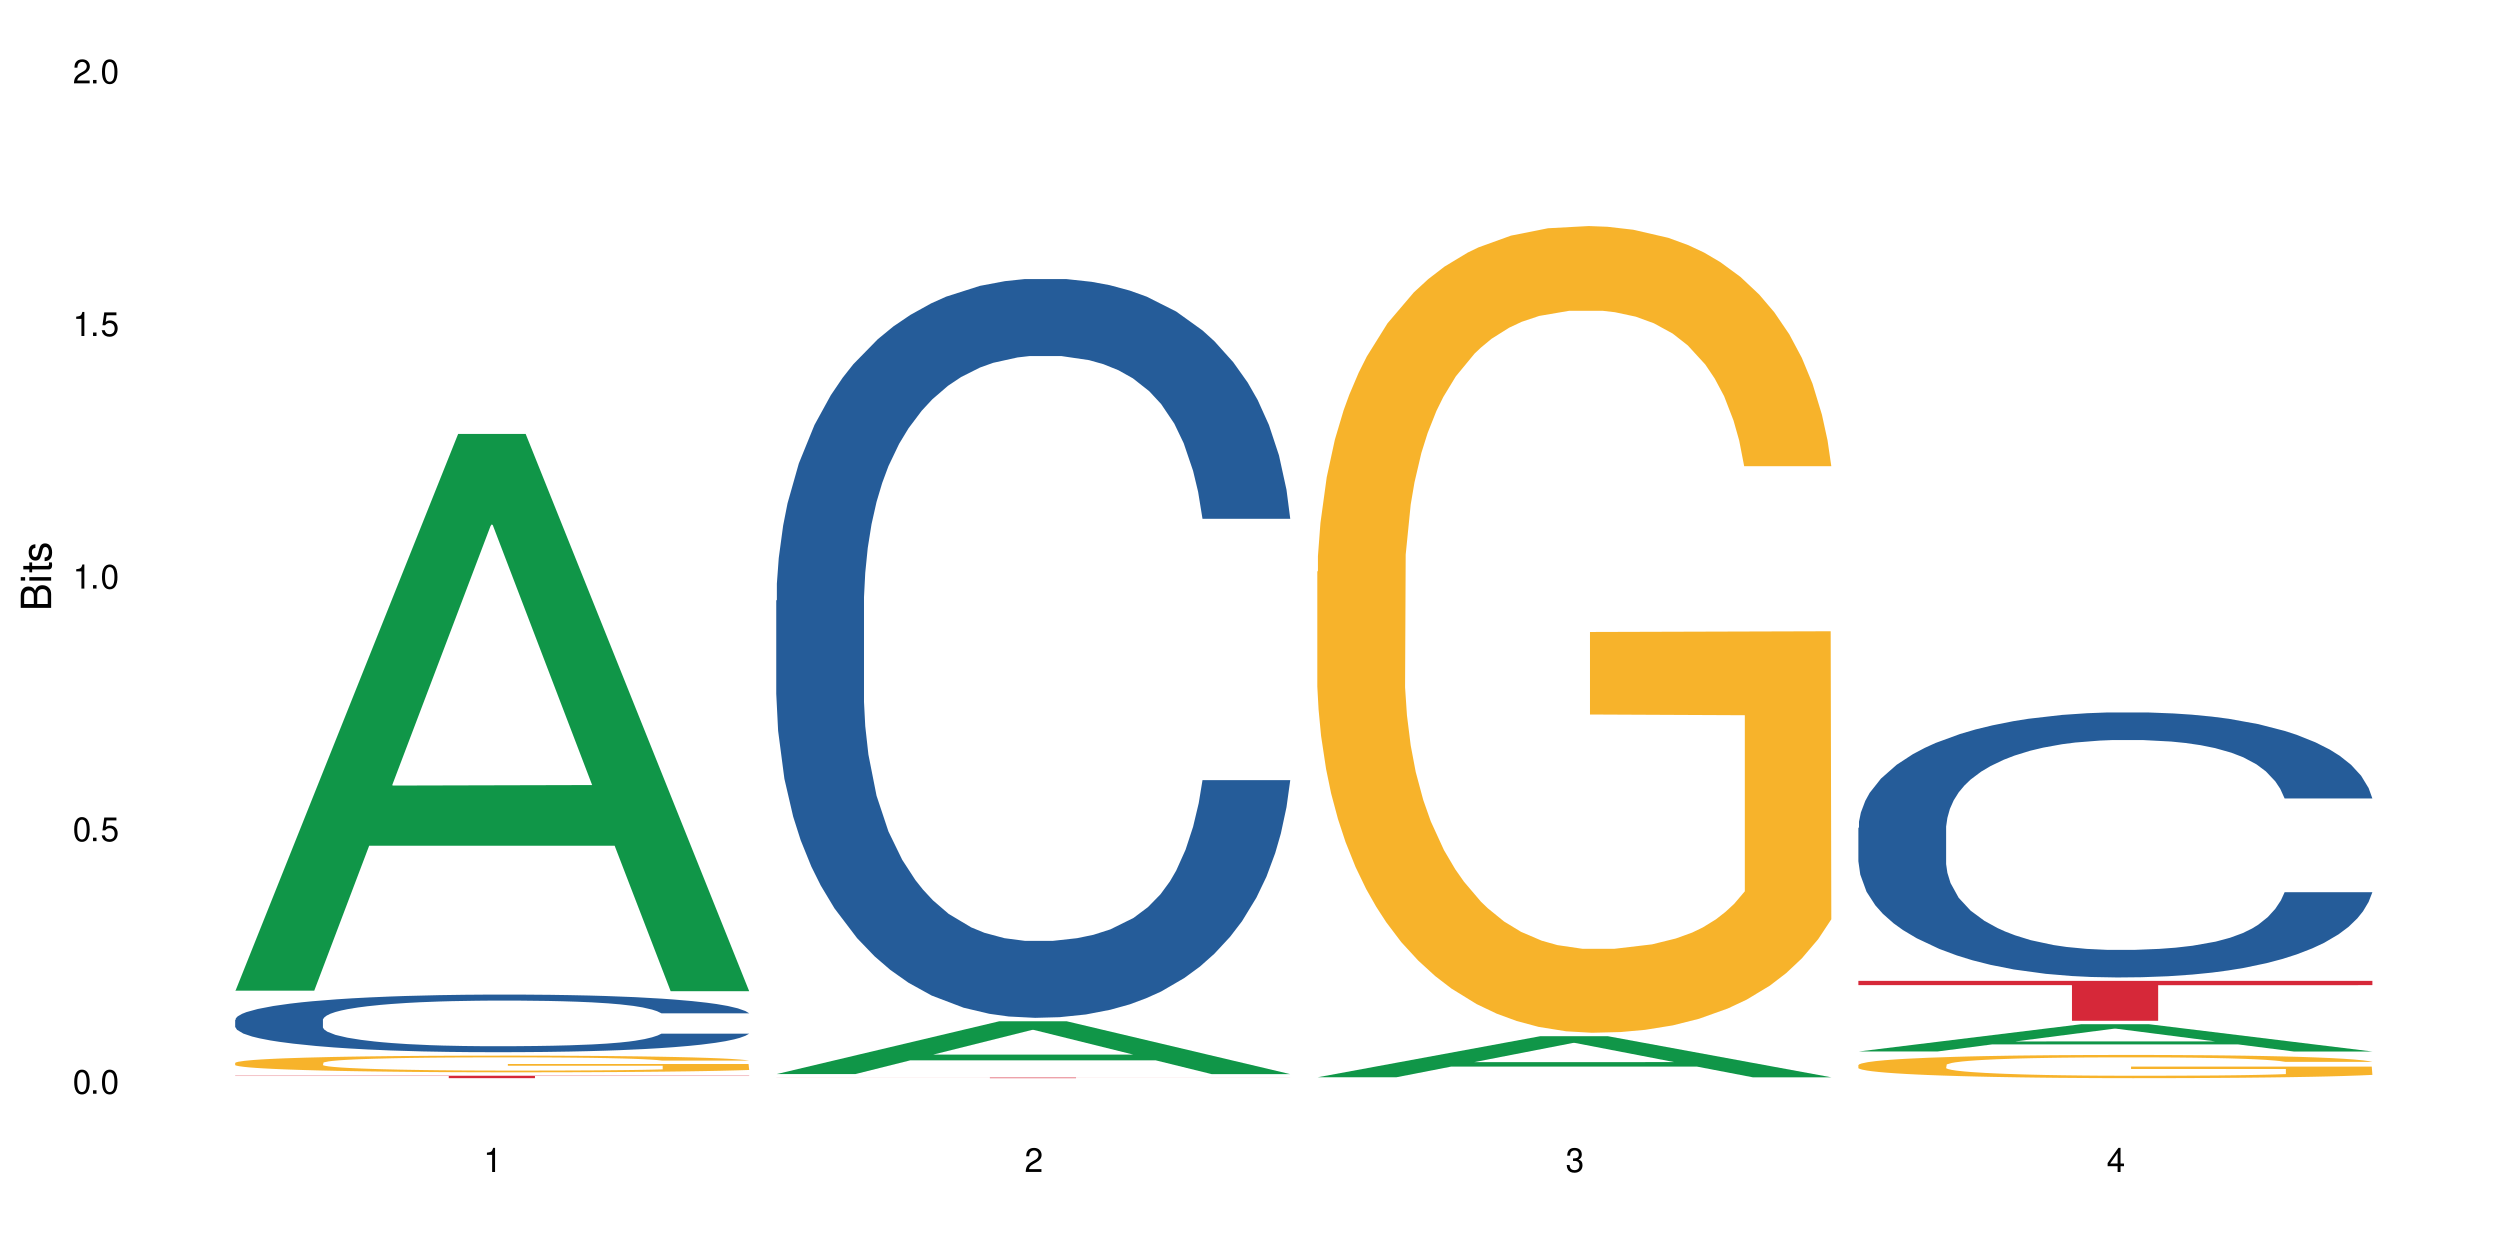 <?xml version="1.0" encoding="UTF-8"?>
<svg xmlns="http://www.w3.org/2000/svg" xmlns:xlink="http://www.w3.org/1999/xlink" width="720" height="360" viewBox="0 0 720 360">
<defs>
<g>
<g id="glyph-0-0">
</g>
<g id="glyph-0-1">
<path d="M 2.641 -6.938 C 2 -6.938 1.422 -6.656 1.078 -6.172 C 0.641 -5.562 0.406 -4.641 0.406 -3.359 C 0.406 -1.016 1.188 0.219 2.641 0.219 C 4.078 0.219 4.859 -1.016 4.859 -3.297 C 4.859 -4.641 4.656 -5.547 4.203 -6.172 C 3.844 -6.656 3.281 -6.938 2.641 -6.938 Z M 2.641 -6.188 C 3.547 -6.188 4 -5.25 4 -3.375 C 4 -1.406 3.562 -0.484 2.625 -0.484 C 1.734 -0.484 1.281 -1.438 1.281 -3.344 C 1.281 -5.25 1.734 -6.188 2.641 -6.188 Z M 2.641 -6.188 "/>
</g>
<g id="glyph-0-2">
<path d="M 1.828 -1 L 0.828 -1 L 0.828 0 L 1.828 0 Z M 1.828 -1 "/>
</g>
<g id="glyph-0-3">
<path d="M 4.562 -6.797 L 1.062 -6.797 L 0.547 -3.094 L 1.328 -3.094 C 1.719 -3.562 2.047 -3.734 2.578 -3.734 C 3.484 -3.734 4.062 -3.109 4.062 -2.094 C 4.062 -1.125 3.484 -0.531 2.578 -0.531 C 1.828 -0.531 1.375 -0.906 1.188 -1.672 L 0.328 -1.672 C 0.453 -1.109 0.547 -0.844 0.75 -0.594 C 1.125 -0.078 1.828 0.219 2.594 0.219 C 3.969 0.219 4.922 -0.781 4.922 -2.219 C 4.922 -3.562 4.031 -4.484 2.719 -4.484 C 2.25 -4.484 1.859 -4.359 1.469 -4.062 L 1.734 -5.969 L 4.562 -5.969 Z M 4.562 -6.797 "/>
</g>
<g id="glyph-0-4">
<path d="M 2.484 -4.938 L 2.484 0 L 3.328 0 L 3.328 -6.938 L 2.766 -6.938 C 2.469 -5.875 2.281 -5.734 0.984 -5.562 L 0.984 -4.938 Z M 2.484 -4.938 "/>
</g>
<g id="glyph-0-5">
<path d="M 4.859 -0.828 L 1.281 -0.828 C 1.359 -1.406 1.672 -1.781 2.5 -2.281 L 3.469 -2.828 C 4.406 -3.344 4.906 -4.062 4.906 -4.906 C 4.906 -5.484 4.672 -6.031 4.266 -6.406 C 3.859 -6.766 3.375 -6.938 2.719 -6.938 C 1.859 -6.938 1.219 -6.625 0.844 -6.031 C 0.609 -5.672 0.5 -5.234 0.484 -4.531 L 1.328 -4.531 C 1.359 -5.016 1.406 -5.281 1.531 -5.516 C 1.75 -5.938 2.188 -6.203 2.703 -6.203 C 3.469 -6.203 4.031 -5.641 4.031 -4.891 C 4.031 -4.344 3.719 -3.859 3.125 -3.516 L 2.234 -3 C 0.812 -2.172 0.406 -1.531 0.328 -0.016 L 4.859 -0.016 Z M 4.859 -0.828 "/>
</g>
<g id="glyph-0-6">
<path d="M 2.125 -3.188 L 2.578 -3.188 C 3.5 -3.188 3.984 -2.766 3.984 -1.922 C 3.984 -1.062 3.469 -0.531 2.594 -0.531 C 1.656 -0.531 1.203 -1 1.156 -2.016 L 0.312 -2.016 C 0.344 -1.453 0.438 -1.094 0.609 -0.781 C 0.953 -0.109 1.625 0.219 2.547 0.219 C 3.953 0.219 4.859 -0.625 4.859 -1.938 C 4.859 -2.828 4.516 -3.297 3.703 -3.594 C 4.344 -3.844 4.656 -4.328 4.656 -5.031 C 4.656 -6.219 3.875 -6.938 2.578 -6.938 C 1.203 -6.938 0.484 -6.172 0.453 -4.703 L 1.297 -4.703 C 1.312 -5.125 1.344 -5.359 1.453 -5.578 C 1.641 -5.969 2.062 -6.203 2.594 -6.203 C 3.344 -6.203 3.797 -5.75 3.797 -5 C 3.797 -4.516 3.609 -4.219 3.25 -4.047 C 3.016 -3.953 2.703 -3.922 2.125 -3.906 Z M 2.125 -3.188 "/>
</g>
<g id="glyph-0-7">
<path d="M 3.141 -1.672 L 3.141 0 L 3.984 0 L 3.984 -1.672 L 4.984 -1.672 L 4.984 -2.438 L 3.984 -2.438 L 3.984 -6.938 L 3.359 -6.938 L 0.266 -2.578 L 0.266 -1.672 Z M 3.141 -2.438 L 1 -2.438 L 3.141 -5.5 Z M 3.141 -2.438 "/>
</g>
<g id="glyph-1-0">
</g>
<g id="glyph-1-1">
<path d="M 0 -0.953 L 0 -4.891 C 0 -5.719 -0.234 -6.344 -0.734 -6.797 C -1.188 -7.234 -1.812 -7.469 -2.5 -7.469 C -3.547 -7.469 -4.188 -7 -4.625 -5.875 C -4.984 -6.688 -5.625 -7.094 -6.531 -7.094 C -7.172 -7.094 -7.734 -6.859 -8.141 -6.391 C -8.562 -5.922 -8.75 -5.344 -8.75 -4.5 L -8.75 -0.953 Z M -4.984 -2.062 L -7.766 -2.062 L -7.766 -4.219 C -7.766 -4.844 -7.688 -5.203 -7.453 -5.5 C -7.219 -5.812 -6.859 -5.969 -6.375 -5.969 C -5.891 -5.969 -5.531 -5.812 -5.297 -5.5 C -5.062 -5.203 -4.984 -4.844 -4.984 -4.219 Z M -0.984 -2.062 L -4 -2.062 L -4 -4.781 C -4 -5.766 -3.438 -6.359 -2.484 -6.359 C -1.547 -6.359 -0.984 -5.766 -0.984 -4.781 Z M -0.984 -2.062 "/>
</g>
<g id="glyph-1-2">
<path d="M -6.281 -1.797 L -6.281 -0.797 L 0 -0.797 L 0 -1.797 Z M -8.75 -1.797 L -8.75 -0.797 L -7.484 -0.797 L -7.484 -1.797 Z M -8.75 -1.797 "/>
</g>
<g id="glyph-1-3">
<path d="M -6.281 -3.047 L -6.281 -2.016 L -8.016 -2.016 L -8.016 -1.016 L -6.281 -1.016 L -6.281 -0.172 L -5.469 -0.172 L -5.469 -1.016 L -0.719 -1.016 C -0.078 -1.016 0.281 -1.453 0.281 -2.234 C 0.281 -2.5 0.25 -2.719 0.188 -3.047 L -0.641 -3.047 C -0.609 -2.906 -0.594 -2.766 -0.594 -2.562 C -0.594 -2.141 -0.719 -2.016 -1.156 -2.016 L -5.469 -2.016 L -5.469 -3.047 Z M -6.281 -3.047 "/>
</g>
<g id="glyph-1-4">
<path d="M -4.531 -5.25 C -5.766 -5.25 -6.469 -4.422 -6.469 -2.969 C -6.469 -1.516 -5.719 -0.562 -4.547 -0.562 C -3.562 -0.562 -3.094 -1.062 -2.734 -2.562 L -2.516 -3.484 C -2.344 -4.188 -2.094 -4.469 -1.641 -4.469 C -1.047 -4.469 -0.641 -3.875 -0.641 -3 C -0.641 -2.453 -0.797 -2 -1.062 -1.75 C -1.25 -1.594 -1.422 -1.531 -1.875 -1.469 L -1.875 -0.406 C -0.422 -0.453 0.281 -1.266 0.281 -2.922 C 0.281 -4.5 -0.5 -5.516 -1.719 -5.516 C -2.656 -5.516 -3.172 -4.984 -3.469 -3.734 L -3.703 -2.766 C -3.891 -1.953 -4.156 -1.609 -4.594 -1.609 C -5.188 -1.609 -5.547 -2.125 -5.547 -2.938 C -5.547 -3.75 -5.203 -4.172 -4.531 -4.203 Z M -4.531 -5.25 "/>
</g>
</g>
</defs>
<rect x="-72" y="-36" width="864" height="432" fill="rgb(100%, 100%, 100%)" fill-opacity="1"/>
<path fill-rule="nonzero" fill="rgb(6.275%, 58.824%, 28.235%)" fill-opacity="1" d="M 67.73 285.316 L 67.891 285.164 L 131.941 124.977 L 151.395 124.977 L 215.766 285.469 L 193.148 285.469 L 177.02 243.574 L 106.32 243.574 L 90.504 285.316 L 67.73 285.316 L 113.121 226.242 L 170.535 226.094 L 141.906 151.195 L 141.59 151.047 L 141.273 151.5 L 112.965 226.094 L 113.121 226.242 Z M 67.73 285.316 "/>
<path fill-rule="nonzero" fill="rgb(14.51%, 36.078%, 60%)" fill-opacity="1" d="M 67.73 293.668 L 67.91 293.652 L 67.91 293.289 L 68.453 292.711 L 69.715 291.984 L 70.98 291.484 L 74.23 290.59 L 78.742 289.727 L 83.438 289.059 L 86.867 288.664 L 89.938 288.363 L 96.977 287.801 L 101.492 287.512 L 106.363 287.258 L 112.32 287 L 116.656 286.848 L 126.402 286.605 L 133.625 286.496 L 139.223 286.453 L 151.316 286.453 L 158.539 286.512 L 163.773 286.59 L 169.551 286.711 L 174.426 286.848 L 182.91 287.18 L 190.492 287.605 L 193.922 287.848 L 199.34 288.316 L 203.492 288.773 L 206.379 289.164 L 209.629 289.727 L 212.516 290.41 L 214.684 291.184 L 215.766 291.832 L 190.492 291.832 L 189.227 291.227 L 187.785 290.758 L 185.074 290.137 L 182.367 289.695 L 178.578 289.258 L 175.148 288.969 L 170.453 288.68 L 166.301 288.5 L 161.969 288.363 L 157.816 288.27 L 149.871 288.18 L 140.664 288.18 L 137.234 288.211 L 130.195 288.332 L 126.402 288.438 L 120.988 288.648 L 117.195 288.848 L 112.684 289.152 L 109.613 289.41 L 105.824 289.801 L 103.113 290.152 L 100.047 290.652 L 98.242 291.031 L 96.617 291.453 L 95.172 291.953 L 94.09 292.484 L 93.367 293.047 L 93.004 293.59 L 93.004 295.941 L 93.367 296.488 L 94.27 297.125 L 96.617 298.047 L 100.047 298.852 L 104.02 299.488 L 107.809 299.941 L 109.977 300.156 L 112.863 300.398 L 117.379 300.699 L 123.875 301.004 L 127.668 301.125 L 133.445 301.246 L 139.402 301.309 L 147.344 301.309 L 154.387 301.246 L 159.078 301.172 L 163.953 301.051 L 170.633 300.793 L 174.785 300.551 L 178.395 300.262 L 181.105 299.973 L 182.91 299.73 L 185.617 299.262 L 187.785 298.746 L 189.41 298.215 L 190.492 297.699 L 215.766 297.699 L 214.684 298.305 L 213.059 298.898 L 211.434 299.336 L 208.906 299.867 L 206.02 300.336 L 201.867 300.867 L 198.434 301.215 L 193.922 301.594 L 189.77 301.883 L 185.258 302.141 L 178.578 302.445 L 174.246 302.594 L 169.551 302.73 L 163.953 302.852 L 156.914 302.961 L 149.332 303.02 L 142.289 303.035 L 134.707 303.004 L 129.113 302.945 L 121.711 302.809 L 112.504 302.535 L 105.824 302.246 L 100.586 301.957 L 96.074 301.656 L 91.02 301.246 L 84.52 300.578 L 80.547 300.062 L 77.84 299.641 L 74.773 299.047 L 72.605 298.52 L 70.078 297.668 L 68.273 296.594 L 67.73 295.758 Z M 67.73 293.668 "/>
<path fill-rule="nonzero" fill="rgb(96.863%, 70.196%, 16.863%)" fill-opacity="1" d="M 67.73 306.078 L 67.91 306.074 L 67.91 305.988 L 68.633 305.789 L 70.438 305.52 L 72.785 305.293 L 75.312 305.117 L 76.938 305.027 L 79.645 304.895 L 81.992 304.797 L 87.949 304.602 L 95.531 304.414 L 99.684 304.336 L 104.379 304.262 L 111.059 304.18 L 114.129 304.148 L 123.516 304.078 L 134.168 304.035 L 145.902 304.02 L 151.316 304.023 L 158.719 304.043 L 168.828 304.09 L 174.605 304.133 L 179.117 304.18 L 183.812 304.234 L 189.59 304.324 L 195.004 304.43 L 199.34 304.535 L 203.672 304.668 L 207.281 304.805 L 210.352 304.961 L 213.059 305.145 L 214.684 305.297 L 215.766 305.453 L 190.672 305.453 L 189.227 305.297 L 187.605 305.18 L 184.895 305.035 L 182.188 304.93 L 179.48 304.848 L 174.426 304.73 L 170.094 304.66 L 164.676 304.602 L 159.441 304.562 L 153.484 304.535 L 149.871 304.527 L 140.305 304.527 L 131.641 304.555 L 126.586 304.59 L 122.973 304.625 L 117.918 304.691 L 114.848 304.746 L 113.043 304.781 L 107.629 304.918 L 104.02 305.039 L 102.031 305.121 L 99.504 305.254 L 97.699 305.371 L 95.715 305.547 L 94.629 305.68 L 93.188 305.98 L 93.004 306.77 L 93.547 306.938 L 94.629 307.117 L 96.074 307.273 L 98.242 307.441 L 100.406 307.57 L 104.199 307.738 L 107.449 307.855 L 109.977 307.93 L 114.848 308.047 L 116.836 308.086 L 121.527 308.164 L 126.402 308.227 L 132.359 308.281 L 136.875 308.305 L 144.094 308.328 L 153.301 308.328 L 164.133 308.301 L 170.996 308.266 L 175.688 308.23 L 178.758 308.199 L 182.547 308.152 L 185.258 308.109 L 187.785 308.059 L 190.852 307.984 L 190.852 306.938 L 146.262 306.934 L 146.262 306.441 L 215.586 306.438 L 215.766 308.152 L 211.977 308.27 L 207.281 308.387 L 202.77 308.473 L 198.074 308.547 L 191.395 308.633 L 185.98 308.684 L 177.676 308.746 L 170.094 308.785 L 162.148 308.812 L 155.109 308.824 L 146.805 308.828 L 139.402 308.82 L 131.457 308.793 L 125.141 308.758 L 119.363 308.715 L 113.586 308.656 L 106.363 308.566 L 101.672 308.492 L 96.797 308.398 L 91.922 308.289 L 87.59 308.172 L 84.699 308.078 L 81.812 307.973 L 78.742 307.84 L 75.855 307.691 L 73.688 307.555 L 71.703 307.402 L 70.258 307.258 L 68.812 307.059 L 68.094 306.902 L 67.73 306.766 Z M 67.73 306.078 "/>
<path fill-rule="nonzero" fill="rgb(83.922%, 15.686%, 22.353%)" fill-opacity="1" d="M 67.73 309.812 L 215.766 309.812 L 215.766 309.891 L 154.07 309.891 L 154.07 310.512 L 129.246 310.512 L 129.246 309.891 L 67.73 309.891 Z M 67.73 309.812 "/>
<path fill-rule="nonzero" fill="rgb(6.275%, 58.824%, 28.235%)" fill-opacity="1" d="M 223.559 309.34 L 223.715 309.324 L 287.77 294.129 L 307.223 294.129 L 371.594 309.352 L 348.977 309.352 L 332.844 305.379 L 262.148 305.379 L 246.332 309.34 L 223.559 309.34 L 268.949 303.734 L 326.359 303.719 L 297.734 296.617 L 297.418 296.602 L 297.102 296.645 L 268.789 303.719 L 268.949 303.734 Z M 223.559 309.34 "/>
<path fill-rule="nonzero" fill="rgb(14.51%, 36.078%, 60%)" fill-opacity="1" d="M 223.559 172.953 L 223.738 172.758 L 223.738 168.09 L 224.281 160.699 L 225.543 151.367 L 226.809 144.949 L 230.059 133.473 L 234.57 122.387 L 239.266 113.832 L 242.695 108.773 L 245.762 104.887 L 252.805 97.688 L 257.316 93.992 L 262.191 90.688 L 268.148 87.383 L 272.48 85.438 L 282.23 82.324 L 289.453 80.965 L 295.047 80.379 L 307.145 80.379 L 314.363 81.16 L 319.602 82.129 L 325.379 83.688 L 330.25 85.438 L 338.738 89.715 L 346.32 95.16 L 349.75 98.273 L 355.164 104.301 L 359.316 110.137 L 362.207 115.191 L 365.453 122.387 L 368.344 131.141 L 370.512 141.059 L 371.594 149.422 L 346.32 149.422 L 345.055 141.641 L 343.609 135.613 L 340.902 127.641 L 338.195 122 L 334.402 116.359 L 330.973 112.664 L 326.281 108.969 L 322.129 106.637 L 317.793 104.887 L 313.645 103.719 L 305.699 102.551 L 296.492 102.551 L 293.062 102.941 L 286.02 104.496 L 282.23 105.855 L 276.812 108.578 L 273.023 111.109 L 268.512 114.996 L 265.441 118.305 L 261.648 123.359 L 258.941 127.832 L 255.871 134.25 L 254.066 139.113 L 252.441 144.559 L 251 150.977 L 249.914 157.785 L 249.191 164.98 L 248.832 171.98 L 248.832 202.125 L 249.191 209.125 L 250.098 217.293 L 252.441 229.156 L 255.871 239.465 L 259.844 247.633 L 263.637 253.469 L 265.801 256.191 L 268.691 259.301 L 273.203 263.191 L 279.703 267.082 L 283.492 268.637 L 289.27 270.195 L 295.227 270.973 L 303.172 270.973 L 310.211 270.195 L 314.906 269.223 L 319.781 267.664 L 326.461 264.359 L 330.613 261.246 L 334.223 257.551 L 336.93 253.855 L 338.738 250.746 L 341.445 244.715 L 343.609 238.105 L 345.234 231.297 L 346.32 224.684 L 371.594 224.684 L 370.512 232.465 L 368.887 240.051 L 367.262 245.688 L 364.734 252.496 L 361.844 258.523 L 357.691 265.332 L 354.262 269.805 L 349.75 274.668 L 345.598 278.363 L 341.082 281.668 L 334.402 285.559 L 330.07 287.504 L 325.379 289.254 L 319.781 290.809 L 312.738 292.168 L 305.156 292.949 L 298.117 293.141 L 290.535 292.754 L 284.938 291.977 L 277.535 290.227 L 268.328 286.723 L 261.648 283.031 L 256.414 279.336 L 251.902 275.445 L 246.848 270.195 L 240.348 261.637 L 236.375 255.023 L 233.668 249.578 L 230.598 241.992 L 228.434 235.188 L 225.906 224.297 L 224.098 210.488 L 223.559 199.793 Z M 223.559 172.953 "/>
<path fill-rule="nonzero" fill="rgb(83.922%, 15.686%, 22.353%)" fill-opacity="1" d="M 223.559 310.34 L 371.594 310.34 L 371.594 310.355 L 309.898 310.355 L 309.898 310.512 L 285.074 310.512 L 285.074 310.355 L 223.559 310.355 Z M 223.559 310.34 "/>
<path fill-rule="nonzero" fill="rgb(6.275%, 58.824%, 28.235%)" fill-opacity="1" d="M 379.383 310.254 L 379.543 310.242 L 443.598 298.426 L 463.051 298.426 L 527.418 310.266 L 504.805 310.266 L 488.672 307.172 L 417.977 307.172 L 402.16 310.254 L 379.383 310.254 L 424.777 305.895 L 482.188 305.883 L 453.559 300.359 L 453.242 300.348 L 452.926 300.383 L 424.617 305.883 L 424.777 305.895 Z M 379.383 310.254 "/>
<path fill-rule="nonzero" fill="rgb(96.863%, 70.196%, 16.863%)" fill-opacity="1" d="M 379.383 164.613 L 379.566 164.402 L 379.566 160.156 L 380.289 150.609 L 382.094 137.453 L 384.438 126.633 L 386.965 118.148 L 388.59 113.691 L 391.301 107.324 L 393.645 102.656 L 399.605 93.109 L 407.188 84.199 L 411.34 80.379 L 416.031 76.77 L 422.711 72.738 L 425.781 71.254 L 435.168 67.859 L 445.82 65.738 L 457.555 65.102 L 462.969 65.312 L 470.371 66.164 L 480.48 68.496 L 486.258 70.617 L 490.773 72.738 L 495.465 75.5 L 501.242 79.742 L 506.66 84.836 L 510.992 89.926 L 515.324 96.293 L 518.934 103.082 L 522.004 110.508 L 524.711 119.418 L 526.336 126.848 L 527.418 134.273 L 502.324 134.273 L 500.883 126.848 L 499.258 121.117 L 496.551 114.113 L 493.84 109.023 L 491.133 104.992 L 486.078 99.477 L 481.746 96.078 L 476.328 93.109 L 471.094 91.199 L 465.137 89.926 L 461.527 89.504 L 451.957 89.504 L 443.293 90.988 L 438.238 92.684 L 434.625 94.383 L 429.57 97.566 L 426.504 100.109 L 424.699 101.809 L 419.281 108.387 L 415.672 114.328 L 413.684 118.359 L 411.156 124.723 L 409.352 130.453 L 407.367 138.941 L 406.285 145.305 L 404.84 159.734 L 404.66 197.926 L 405.199 205.988 L 406.285 214.688 L 407.727 222.328 L 409.895 230.391 L 412.062 236.543 L 415.852 244.816 L 419.102 250.336 L 421.629 253.941 L 426.504 259.672 L 428.488 261.582 L 433.184 265.398 L 438.059 268.371 L 444.016 270.918 L 448.527 272.188 L 455.75 273.25 L 464.957 273.25 L 475.789 271.977 L 482.648 270.281 L 487.344 268.582 L 490.41 267.098 L 494.203 264.762 L 496.91 262.641 L 499.438 260.309 L 502.508 256.699 L 502.508 205.988 L 457.914 205.777 L 457.914 182.012 L 527.238 181.801 L 527.418 264.762 L 523.629 270.492 L 518.934 276.008 L 514.422 280.254 L 509.727 283.859 L 503.047 287.891 L 497.633 290.438 L 489.328 293.406 L 481.746 295.316 L 473.801 296.59 L 466.762 297.227 L 458.457 297.438 L 451.055 297.016 L 443.113 295.742 L 436.793 294.043 L 431.016 291.922 L 425.238 289.164 L 418.02 284.707 L 413.324 281.102 L 408.449 276.645 L 403.574 271.34 L 399.242 265.613 L 396.355 261.156 L 393.465 256.062 L 390.398 249.699 L 387.508 242.484 L 385.344 235.906 L 383.355 228.48 L 381.91 221.477 L 380.469 211.93 L 379.746 204.293 L 379.383 197.715 Z M 379.383 164.613 "/>
<path fill-rule="nonzero" fill="rgb(6.275%, 58.824%, 28.235%)" fill-opacity="1" d="M 535.211 302.828 L 535.371 302.82 L 599.422 294.969 L 618.875 294.969 L 683.246 302.836 L 660.629 302.836 L 644.496 300.781 L 573.801 300.781 L 557.984 302.828 L 535.211 302.828 L 580.602 299.934 L 638.012 299.926 L 609.387 296.254 L 609.07 296.246 L 608.754 296.27 L 580.445 299.926 L 580.602 299.934 Z M 535.211 302.828 "/>
<path fill-rule="nonzero" fill="rgb(14.51%, 36.078%, 60%)" fill-opacity="1" d="M 535.211 238.402 L 535.391 238.332 L 535.391 236.656 L 535.934 234.008 L 537.195 230.656 L 538.461 228.355 L 541.711 224.242 L 546.223 220.266 L 550.918 217.195 L 554.348 215.383 L 557.418 213.984 L 564.457 211.406 L 568.969 210.078 L 573.844 208.895 L 579.801 207.707 L 584.137 207.012 L 593.883 205.895 L 601.105 205.406 L 606.703 205.195 L 618.797 205.195 L 626.02 205.477 L 631.254 205.824 L 637.031 206.383 L 641.906 207.012 L 650.391 208.547 L 657.973 210.5 L 661.402 211.613 L 666.816 213.777 L 670.969 215.871 L 673.859 217.684 L 677.109 220.266 L 679.996 223.402 L 682.164 226.961 L 683.246 229.961 L 657.973 229.961 L 656.707 227.172 L 655.266 225.008 L 652.555 222.148 L 649.848 220.125 L 646.059 218.102 L 642.629 216.777 L 637.934 215.453 L 633.781 214.613 L 629.449 213.984 L 625.297 213.566 L 617.352 213.148 L 608.145 213.148 L 604.715 213.289 L 597.676 213.848 L 593.883 214.336 L 588.469 215.312 L 584.676 216.219 L 580.164 217.613 L 577.094 218.801 L 573.305 220.613 L 570.594 222.219 L 567.527 224.52 L 565.723 226.262 L 564.098 228.215 L 562.652 230.52 L 561.57 232.961 L 560.848 235.539 L 560.484 238.051 L 560.484 248.863 L 560.848 251.375 L 561.75 254.305 L 564.098 258.559 L 567.527 262.258 L 571.496 265.188 L 575.289 267.281 L 577.457 268.258 L 580.344 269.371 L 584.855 270.77 L 591.355 272.164 L 595.148 272.723 L 600.926 273.277 L 606.883 273.559 L 614.824 273.559 L 621.867 273.277 L 626.559 272.93 L 631.434 272.371 L 638.113 271.188 L 642.266 270.07 L 645.875 268.746 L 648.586 267.418 L 650.391 266.305 L 653.098 264.141 L 655.266 261.77 L 656.891 259.328 L 657.973 256.957 L 683.246 256.957 L 682.164 259.746 L 680.539 262.469 L 678.914 264.488 L 676.387 266.93 L 673.496 269.094 L 669.348 271.535 L 665.914 273.141 L 661.402 274.883 L 657.25 276.207 L 652.738 277.395 L 646.059 278.789 L 641.723 279.488 L 637.031 280.113 L 631.434 280.672 L 624.395 281.16 L 616.812 281.441 L 609.77 281.512 L 602.188 281.371 L 596.59 281.09 L 589.191 280.465 L 579.984 279.207 L 573.305 277.883 L 568.066 276.559 L 563.555 275.164 L 558.5 273.277 L 552 270.211 L 548.027 267.84 L 545.32 265.887 L 542.25 263.164 L 540.086 260.723 L 537.559 256.816 L 535.754 251.863 L 535.211 248.027 Z M 535.211 238.402 "/>
<path fill-rule="nonzero" fill="rgb(96.863%, 70.196%, 16.863%)" fill-opacity="1" d="M 535.211 306.688 L 535.391 306.68 L 535.391 306.559 L 536.113 306.281 L 537.918 305.902 L 540.266 305.59 L 542.793 305.348 L 544.418 305.219 L 547.125 305.035 L 549.473 304.902 L 555.43 304.625 L 563.012 304.371 L 567.164 304.258 L 571.859 304.156 L 578.539 304.039 L 581.609 303.996 L 590.996 303.898 L 601.648 303.84 L 613.383 303.82 L 618.797 303.824 L 626.199 303.852 L 636.309 303.918 L 642.086 303.98 L 646.598 304.039 L 651.293 304.121 L 657.07 304.242 L 662.484 304.387 L 666.816 304.535 L 671.152 304.719 L 674.762 304.914 L 677.832 305.129 L 680.539 305.383 L 682.164 305.598 L 683.246 305.812 L 658.152 305.812 L 656.707 305.598 L 655.082 305.434 L 652.375 305.23 L 649.668 305.086 L 646.961 304.969 L 641.906 304.809 L 637.574 304.711 L 632.156 304.625 L 626.922 304.57 L 620.965 304.535 L 617.352 304.523 L 607.785 304.523 L 599.121 304.566 L 594.062 304.613 L 590.453 304.664 L 585.398 304.754 L 582.328 304.828 L 580.523 304.875 L 575.109 305.066 L 571.496 305.238 L 569.512 305.352 L 566.984 305.535 L 565.18 305.703 L 563.195 305.945 L 562.109 306.129 L 560.668 306.547 L 560.484 307.645 L 561.027 307.879 L 562.109 308.129 L 563.555 308.348 L 565.723 308.578 L 567.887 308.758 L 571.68 308.996 L 574.93 309.152 L 577.457 309.258 L 582.328 309.422 L 584.316 309.477 L 589.008 309.59 L 593.883 309.672 L 599.84 309.746 L 604.355 309.785 L 611.574 309.812 L 620.781 309.812 L 631.613 309.777 L 638.477 309.73 L 643.168 309.68 L 646.238 309.637 L 650.027 309.57 L 652.738 309.508 L 655.266 309.441 L 658.332 309.336 L 658.332 307.879 L 613.742 307.871 L 613.742 307.188 L 683.066 307.18 L 683.246 309.57 L 679.457 309.734 L 674.762 309.895 L 670.25 310.016 L 665.555 310.121 L 658.875 310.234 L 653.461 310.309 L 645.156 310.395 L 637.574 310.449 L 629.629 310.484 L 622.59 310.504 L 614.285 310.512 L 606.883 310.5 L 598.938 310.461 L 592.621 310.414 L 586.844 310.352 L 581.066 310.273 L 573.844 310.145 L 569.152 310.039 L 564.277 309.91 L 559.402 309.758 L 555.07 309.594 L 552.18 309.465 L 549.293 309.32 L 546.223 309.137 L 543.336 308.93 L 541.168 308.738 L 539.184 308.523 L 537.738 308.324 L 536.293 308.047 L 535.574 307.828 L 535.211 307.641 Z M 535.211 306.688 "/>
<path fill-rule="nonzero" fill="rgb(83.922%, 15.686%, 22.353%)" fill-opacity="1" d="M 535.211 282.496 L 683.246 282.496 L 683.246 283.727 L 621.551 283.738 L 621.551 293.984 L 596.727 293.984 L 596.727 283.746 L 596.367 283.727 L 535.211 283.727 Z M 535.211 282.496 "/>
<g fill="rgb(0%, 0%, 0%)" fill-opacity="1">
<use xlink:href="#glyph-0-1" x="20.965" y="314.993"/>
<use xlink:href="#glyph-0-2" x="25.965" y="314.993"/>
<use xlink:href="#glyph-0-1" x="28.965" y="314.993"/>
</g>
<g fill="rgb(0%, 0%, 0%)" fill-opacity="1">
<use xlink:href="#glyph-0-1" x="20.965" y="242.251"/>
<use xlink:href="#glyph-0-2" x="25.965" y="242.251"/>
<use xlink:href="#glyph-0-3" x="28.965" y="242.251"/>
</g>
<g fill="rgb(0%, 0%, 0%)" fill-opacity="1">
<use xlink:href="#glyph-0-4" x="20.965" y="169.509"/>
<use xlink:href="#glyph-0-2" x="25.965" y="169.509"/>
<use xlink:href="#glyph-0-1" x="28.965" y="169.509"/>
</g>
<g fill="rgb(0%, 0%, 0%)" fill-opacity="1">
<use xlink:href="#glyph-0-4" x="20.965" y="96.767"/>
<use xlink:href="#glyph-0-2" x="25.965" y="96.767"/>
<use xlink:href="#glyph-0-3" x="28.965" y="96.767"/>
</g>
<g fill="rgb(0%, 0%, 0%)" fill-opacity="1">
<use xlink:href="#glyph-0-5" x="20.965" y="24.024"/>
<use xlink:href="#glyph-0-2" x="25.965" y="24.024"/>
<use xlink:href="#glyph-0-1" x="28.965" y="24.024"/>
</g>
<g fill="rgb(0%, 0%, 0%)" fill-opacity="1">
<use xlink:href="#glyph-0-4" x="139.25" y="337.532"/>
</g>
<g fill="rgb(0%, 0%, 0%)" fill-opacity="1">
<use xlink:href="#glyph-0-5" x="295.074" y="337.532"/>
</g>
<g fill="rgb(0%, 0%, 0%)" fill-opacity="1">
<use xlink:href="#glyph-0-6" x="450.902" y="337.532"/>
</g>
<g fill="rgb(0%, 0%, 0%)" fill-opacity="1">
<use xlink:href="#glyph-0-7" x="606.73" y="337.532"/>
</g>
<g fill="rgb(0%, 0%, 0%)" fill-opacity="1">
<use xlink:href="#glyph-1-1" x="14.725" y="176.012"/>
<use xlink:href="#glyph-1-2" x="14.725" y="168.012"/>
<use xlink:href="#glyph-1-3" x="14.725" y="165.012"/>
<use xlink:href="#glyph-1-4" x="14.725" y="162.012"/>
</g>
</svg>

